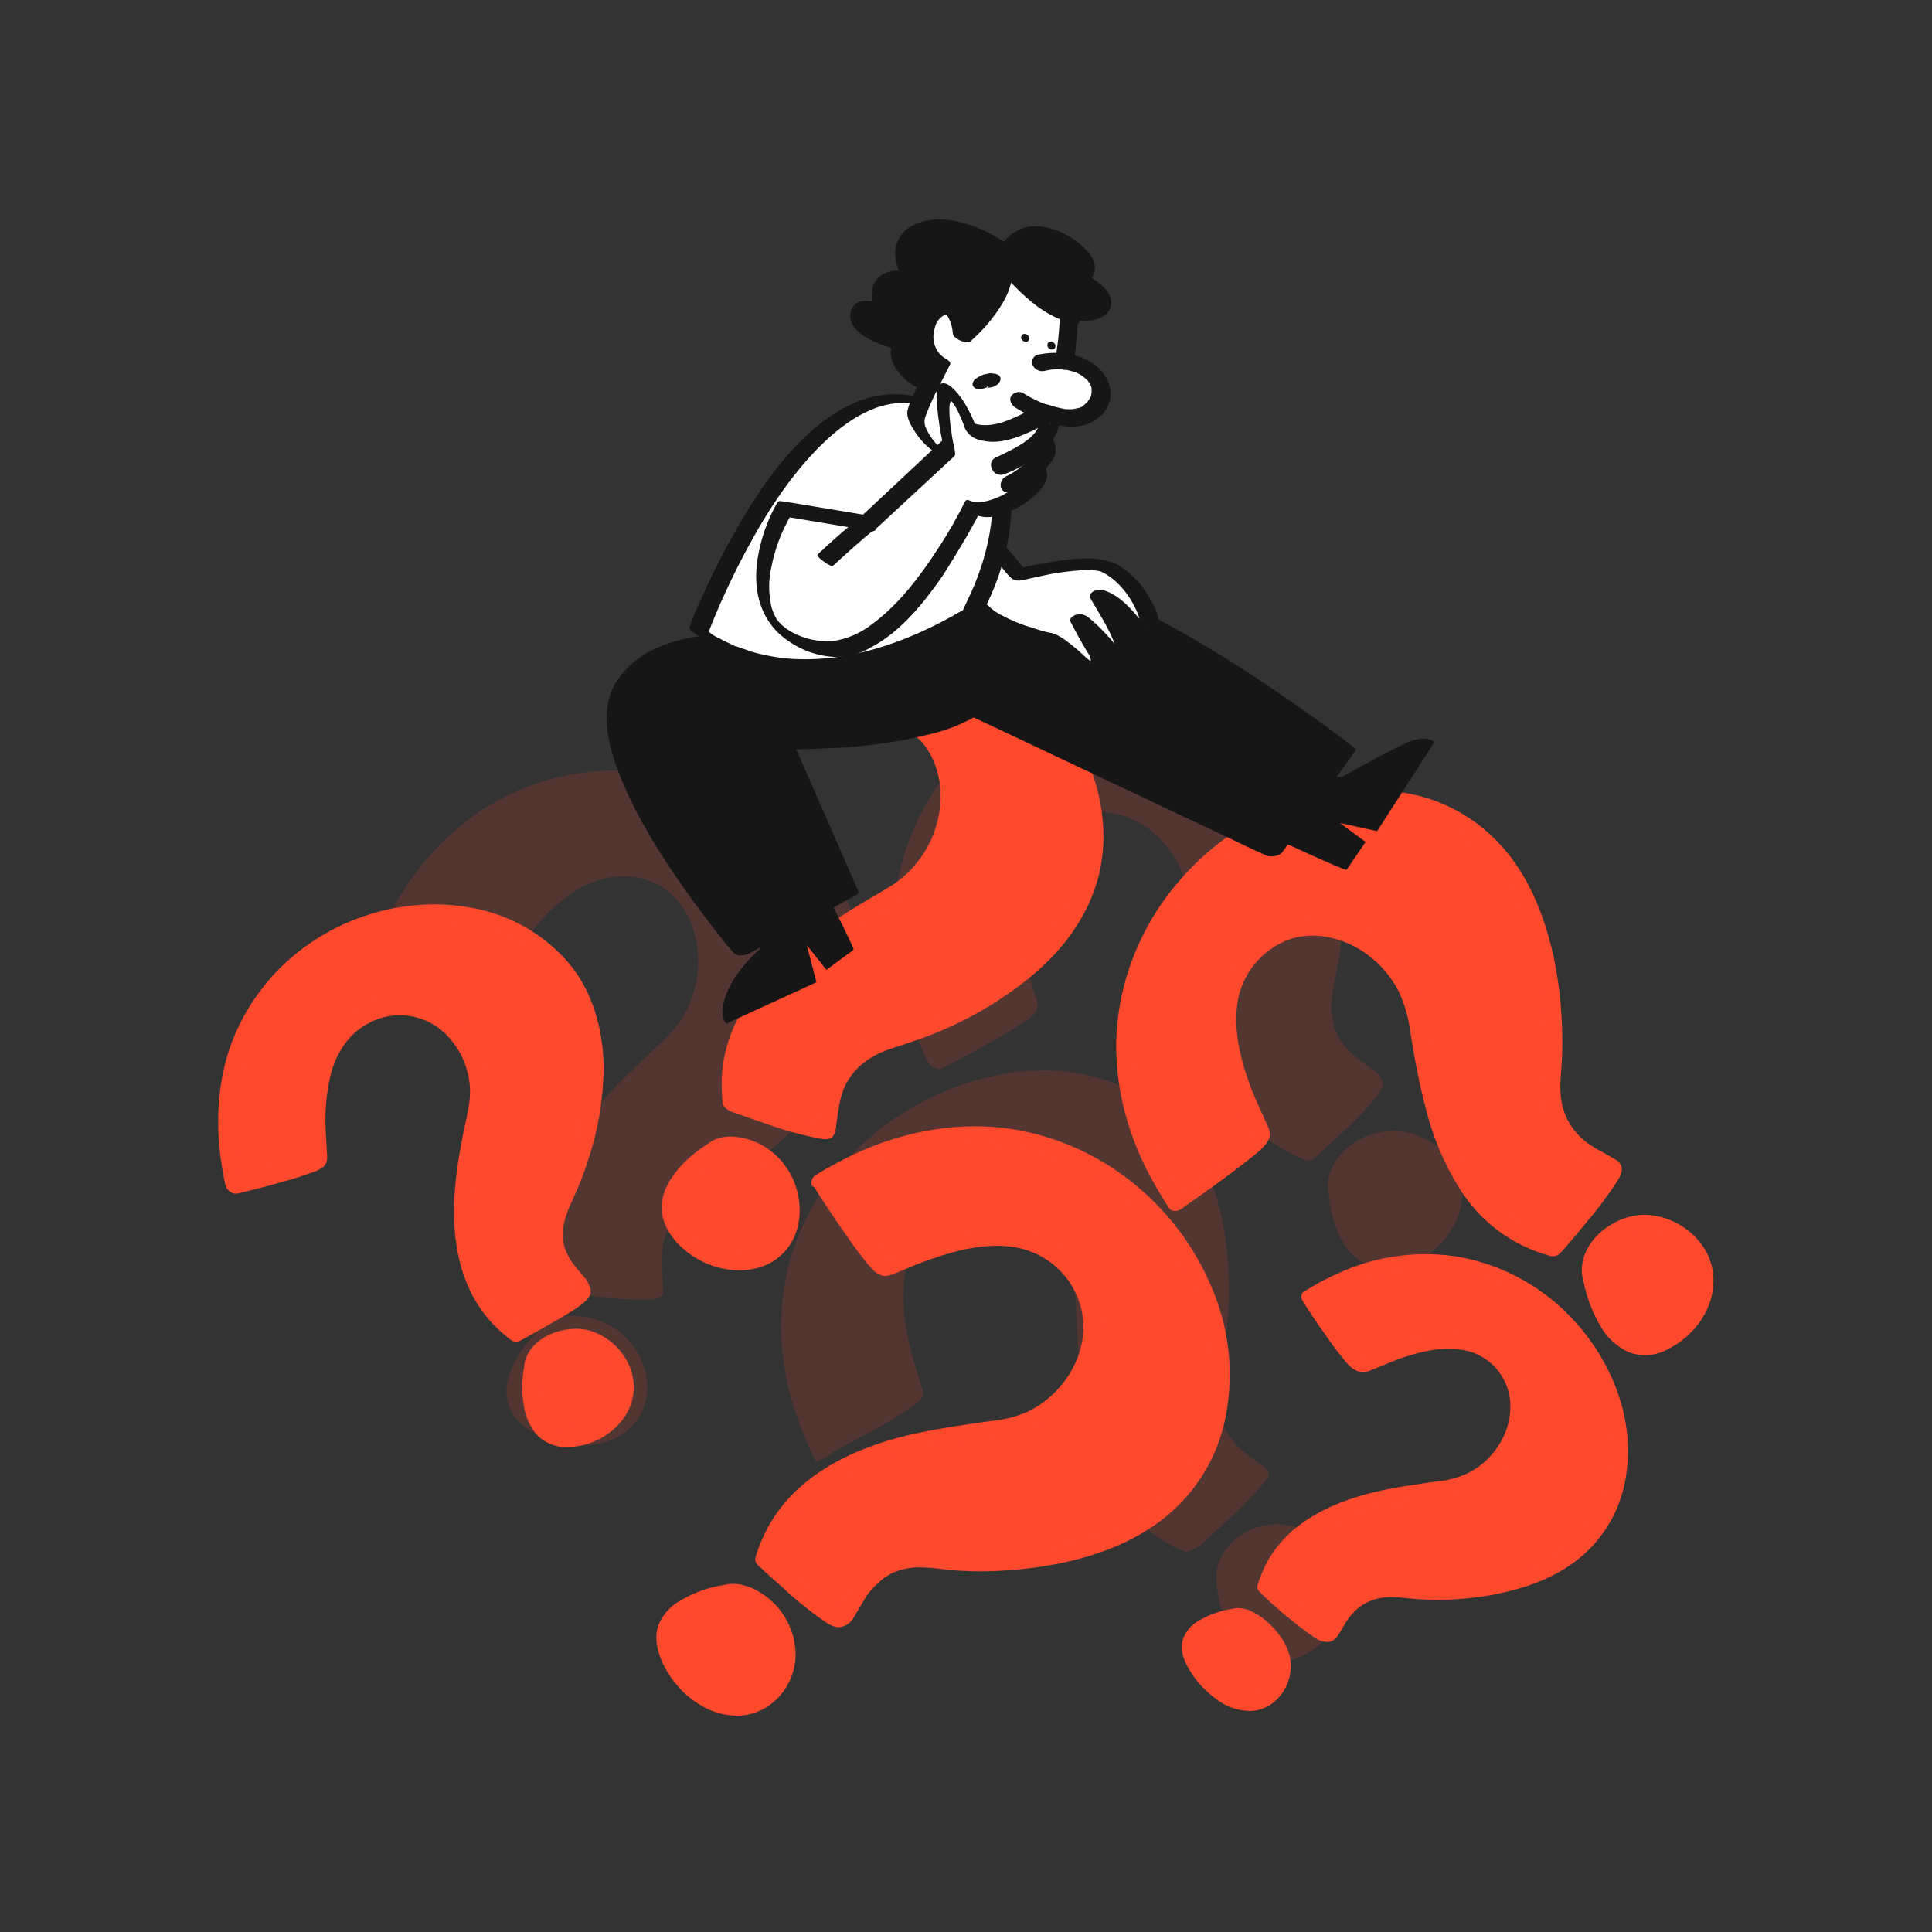 <svg width="1000" height="1000" viewBox="0 0 1000 1000" fill="none" xmlns="http://www.w3.org/2000/svg">
<rect x="0" y="0" width="1000" height="1000" fill="#333333" stroke="none"/>
<g opacity="0.16">
<path d="M426 752.8C426 752.8 472.4 729 473.2 724C474 719 445.4 660 479.4 631C513.4 602 559.4 632.4 561.2 671.8C563 711.2 562.6 777.8 617.2 800.2C617.2 800.2 650.2 770.8 651.6 764.6C653 758.4 617.6 751.6 626.4 712.6C635.2 673.6 640.4 574.8 556.2 557.6C472 540.4 366 634 426 752.8Z" fill="#FE492D"/>
<path d="M427.6 753.4C435.4 749.4 443 745.2 450.8 741C456.6 737.8 462.2 734.6 467.6 731C469.8 729.6 471.8 728.2 473.8 726.8C475.4 725.8 476.6 724.6 477.6 723C478.6 721 477 717.8 476.4 716C474.8 711 473.2 706 472 701C468.4 687 466 672.2 468.6 658C471.2 643.8 480.6 628.2 495.4 623.8C510.6 619.4 527.2 625.6 538.4 635.8C544.4 641.2 549.2 647.8 552.4 655.2C555.4 662.4 557 670 557 677.8C557.6 691.6 558.2 705.6 560 719.4C564 749.6 574.8 780.8 602 797.4C605.6 799.6 609.4 801.4 613.2 803C614.2 803.4 616.4 802.4 617.4 802C619 801.4 620.4 800.6 621.8 799.4C626.2 795.4 630.6 791.4 635 787.2C641.8 781.2 648.2 774.6 654 767.6C655 766.2 657.2 764 656.6 762C656.2 760.4 654 759 652.8 758.2C647.2 754.2 641.6 750.4 637.4 744.8C631.2 736.6 628.8 726 630.6 716C631.6 708.4 633.6 701 634.4 693.4C636.6 675.8 636.6 658 634.2 640.4C631.4 621.4 625.2 602.6 613.4 587.4C600.2 570.2 580.6 559.8 559.6 555.8C538.6 551.8 516.6 554.8 496.4 562C474.8 569.8 455.2 582.4 439.4 599C423.6 615.6 412.6 636 407.4 658.4C401.6 683.8 404.2 710.4 413 734.8C415.6 741.8 418.4 748.8 421.8 755.4C422.6 757 431.6 752.8 431 751.4C418.8 727.2 411.8 700.2 413.8 673C415.6 650.2 423.6 628.2 437 609.6C443.2 601 450.6 593 458.8 586.2C462.8 582.8 467 579.8 471.4 577C475.4 574.4 479.8 572 484 569.8C492.8 565.4 502.2 562.4 512 560.6C522 558.6 532 558.2 542.2 559C563.2 561 584 569.4 598.6 584.8C611.6 598.4 619.4 616.2 623.4 634.6C627 652.2 628 670.2 626.4 688C625.8 695.4 624.8 702.6 623.6 709.8C621.8 719.4 619.8 729 623 738.6C625.6 746.2 630.6 752.6 637 757.4C639.2 759.2 641.8 760.8 644.2 762.6C645.4 763.6 647.4 764.8 647.8 766.4C648.2 768 646.2 770 645.2 771.4C642.6 774.6 639.6 777.8 636.6 780.8C630.4 787 624 793.2 617.4 799C616.2 800.2 615 801.2 613.8 802.4L622.2 799C607 792.8 594.4 781.8 586 767.8C578 754.6 573.6 739.6 571 724.4C568.8 710 567.4 695.4 567 680.8C566.6 673.4 566.6 666.2 564.6 659C562.4 651 558.4 643.8 553 637.4C542.8 625.4 527.4 617.4 511.4 618.2C493.8 619 475.4 629.2 466.2 644.4C451.6 668.4 461 698.2 468.4 722.8C468.8 724 469.2 725.2 469.2 726.4C469.2 726.8 469.4 726.4 469 727C469 727 469.2 726.8 468.8 727.4C468.4 728 468.4 727.8 468 728.2C468.4 728 467.4 728.8 468 728.2L467.4 728.6L466.2 729.6L465 730.4C464.2 730.8 464.6 730.6 463.6 731.4C461.2 733 458.6 734.6 456 736.2C446.8 741.8 436.6 747.2 426.8 752.4L424.8 753.4C424.2 753.8 421.2 755.2 422.2 756.2C423.2 757.2 426.8 753.8 427.6 753.4Z" fill="#FE492D"/>
<path d="M633.4 820.6C633.4 820.6 636 863.6 664 855.8C692 848 704.2 814.4 680.4 798.6C656.6 782.8 630.2 804.4 633.4 820.6Z" fill="#FE492D"/>
<path d="M629.599 818.2C630.799 837 641.6 865.8 665.4 860.2C681 856.6 694.399 843.4 696.599 827.4C698.999 809.4 684.4 793.2 667.4 789.6C657.4 787.6 647.2 790.2 639.4 796.8C633 802.2 628.399 810.6 629.799 819.2C630.399 821.6 632 823.6 634.4 824.6C636.4 825.4 637.6 824.2 637.4 822.2C636.4 816.2 640 810.2 644.2 806.2C649.6 800.8 656.6 797.6 664.2 797.2C668.4 797 672.6 798 676.4 799.6C679.4 801 682.2 803 684.4 805.2C686.2 807 687.6 809.4 688.4 811.8C689.2 814.6 689.6 817.6 689.4 820.6C688.4 834.2 677.4 845.6 665.2 850.2C660 852.2 654 853.2 649.2 850.6C649.8 851 648.6 850.2 648.4 850.2C648.2 850 647.999 850 647.799 849.8C648.599 850.4 647.799 849.8 647.599 849.6L646.4 848.6C647.2 849.6 645.8 848 646.4 848.6L645.799 847.8C645.599 847.6 644.6 846 645.2 847C645 846.6 644.6 846 644.2 845.6C643.6 844.8 643.199 844 642.799 843C640.599 838.6 639.199 833.8 638.599 829C638.399 827.2 637.999 825.6 637.799 823.8C637.799 823.6 637.799 823.2 637.799 823C637.799 822.2 637.799 824 637.799 823.2C637.799 823 637.799 822.8 637.799 822.6C637.599 820.2 636.2 818 634.2 816.8C632.4 816.4 629.599 815.8 629.599 818.2Z" fill="#FE492D"/>
</g>
<g opacity="0.16">
<path d="M199.4 489.8C199.4 489.8 247.8 509.6 252 507C256.2 504.4 282.6 444.2 326.6 451.4C370.6 458.6 377.4 513 348.8 540C320.2 567 269.2 610 287.6 666.2C287.6 666.2 331.4 672 337.2 669.2C343 666.4 325 635 360.4 616.2C395.8 597.4 474.2 537.4 432.4 462C390.6 386.6 250.8 366.8 199.4 489.8Z" fill="#FE492D"/>
<path d="M198.6 491.6C207.2 495.2 216 498.4 224.8 501.8C230.8 504 236.6 506 242.8 507.8C246.4 508.8 251.6 511 255.4 509.8C257.8 509 259.2 505.8 260.4 503.8C263 499.6 265.6 495.4 268.4 491.4C276 480.4 284.6 470 295.8 462.4C307.8 454.2 322.4 450.8 336.4 456C339.2 457 341.8 458.4 344.2 460.2C346.8 462.2 349.2 464.4 351.4 467C355.4 472 358.4 478 359.8 484.4C363.2 498.4 361 513 354 525.4C350.2 531.6 345.4 537.2 340 541.8C334.4 547 328.6 552.4 323.2 557.8C298.6 582.2 275 613.6 279.8 650.4C280.4 655.2 281.6 660 283 664.6C283.8 666.8 287 668.4 289.2 668.8C295.4 669.6 301.6 670.4 307.6 671C316.8 672.2 326 672.8 335.2 672.6C337.4 672.6 341 672.6 342.4 670.6C343.6 668.8 343.2 666 343 664C342.4 656 341.6 648.2 344.2 640.4C346 635.2 348.8 630.6 352.8 627C357.4 623 362.4 619.6 367.6 617C375.4 612.6 383 607.6 390 602.2C407.6 589 423.8 573 435.2 553.8C447.4 533.2 452.2 509 446 485.6C440.2 465.2 428.4 446.8 412.2 433C397.6 420.4 380.6 411.2 362.4 405.4C343.6 399.6 324 397.6 304.4 399.6C284.4 401.8 265.4 408.8 248.6 419.8C229.6 432.8 214.2 450 203.4 470.2C200.2 475.8 197.6 481.6 195 487.6C193.8 490.4 203 494.4 204.2 491.6C213.4 470 226.4 449.8 244.2 434.4C259.2 421.4 277 412.2 296.2 407.6C314.2 403.4 332.8 403.2 350.8 406.8C355 407.6 359.2 408.8 363.4 410C367.4 411.2 371.4 412.6 375.2 414.4C383 417.8 390.4 421.8 397.2 426.8C412 437.4 424 451.6 431.6 468C441.8 489.8 442.2 515 432.6 537.2C423.8 557.6 408.8 574.8 392 589C384.6 595.2 377 601 368.8 606.2C360.4 611.6 350.8 615.4 343.8 622.6C337 629.6 333.2 639 333 648.8C333 652.4 333.2 656 333.6 659.6C334 661.8 334 663.8 333.6 666C333.4 666.6 333.2 666.6 332.8 666.6L331.2 666.8H330.8H329.4C325.2 666.8 321 666.8 316.8 666.4C308 665.8 299.6 664.8 291 663.8L286.2 663.2L292.4 667.4C286.6 649.4 287.6 630 295 612.6C302 596.2 313 582 325.2 569.2C331 563.2 337 557.2 343.2 551.6C348.6 546.6 354.4 541.6 359 535.8C367.8 524.2 371.8 509.8 370.6 495.4C369.4 480.8 362 467.6 350.4 458.8C337.4 449.2 319.6 445 304 449.6C278.8 456.8 263.8 480.4 250.4 501C249.8 502.2 249 503.2 248.2 504.2C248.6 503.6 248 504.4 247.8 504.4C249 504.6 248.2 504.2 248 504.2C247.4 504 248.8 504.8 248.4 504.2C248.4 504.2 246.8 504.2 247.8 504.2C248.8 504.2 247.4 504.2 247.2 504.2L245.8 504C245.2 504 244.8 503.8 244.2 503.6C245.4 503.8 243.4 503.4 243 503.4C240.2 502.6 237.2 501.6 234.4 500.8C231.2 499.8 228 498.6 224.8 497.4C223.2 496.8 221.8 496.4 220.2 495.8L218 495L216.6 494.4C216.4 494.4 215 493.8 216 494.2C211.4 492.4 206.8 490.6 202.2 488.8L200 488C198.8 487.6 195.4 486.2 194.6 488C193.8 489.8 197.4 491.2 198.6 491.6Z" fill="#FE492D"/>
<path d="M282.799 691.6C282.799 691.6 251.799 721.4 275.999 737.6C300.199 753.8 333.599 741.2 330.199 712.8C326.799 684.4 292.999 678.6 282.799 691.6Z" fill="#FE492D"/>
<path d="M279.2 688.2C272 695 265.6 704 263 713.8C261 720.8 262.4 728.2 267 734C272.8 741 282 745.4 291 747.4C305.8 750.6 324.4 746.2 331.8 731.6C339.4 716.6 332.6 697.8 319.4 688.4C308.2 680.4 288.4 677 278.6 689C276 692.2 284.4 697.6 287.2 694.2C290.2 691 294.2 689.2 298.6 689C301.2 688.8 303.6 689 306.2 689.4C308.6 690 310.8 690.8 312.8 691.8C315 693 317 694.6 318.8 696.4C320.8 698.6 322.6 701.4 323.6 704.2C326.2 710.6 326.6 717.6 324.4 724.2C320 736.4 306.4 742.2 294.2 741C287.4 740.4 281 737.8 275.8 733.4C272 729.8 270.8 724.6 272 719C273.6 713 276.4 707.2 280.4 702.4C281.8 700.4 283.4 698.6 285.2 696.6L285.6 696.2L286.2 695.6L286.8 695C290 691.4 282 685.4 279.2 688.2Z" fill="#FE492D"/>
</g>
<g opacity="0.16">
<path d="M485 549.2C485 549.2 531.4 525.4 532.2 520.4C533 515.4 504.4 456.4 538.4 427.4C572.4 398.4 618.4 428.8 620.2 468.2C622 507.6 621.6 574.2 676.2 596.6C676.2 596.6 709 567.2 710.6 561C712.2 554.8 676.6 548 685.4 509C694.2 470 699.4 371.2 615.2 354.2C531 337.2 425 430.2 485 549.2Z" fill="#FE492D"/>
<path d="M488 552.8C495.8 548.8 503.4 544.6 511 540.4C516.4 537.4 522 534.2 527.2 530.8C530.2 528.8 535 526.4 536.6 522.8C537.8 520 536.2 516.4 535.4 513.8C533.8 508.6 532.2 503.6 530.8 498.2C527.2 484.4 525 469.6 527.8 455.4C530.8 439.6 542.2 426.8 557.4 422C572.2 417.4 587.4 422.2 598.4 432.2C604 437.4 608.6 443.8 611.6 450.8C614.2 457.6 615.6 465 615.6 472.4C616.2 486.6 616.8 501 618.8 515C623 545.8 635 577.6 663 594.2C666.8 596.4 670.8 598.4 674.8 600.2C676.6 601 678.8 600.8 680.4 599.4C684.8 595.4 689.4 591.2 693.6 587.2C700.4 581.2 706.8 574.6 712.6 567.4C714.2 565.2 716.2 562.6 715.6 559.8C714.6 557.2 712.8 555 710.6 553.6C708.2 551.8 705.8 550.2 703.4 548.4C702.8 547.8 702 547.4 701.4 546.8L700.6 546L700 545.6C700.4 546 699.2 545 700 545.6C698.6 544.2 697.2 542.8 696 541.4C693.4 538.2 691.6 534.8 690.4 531C689 525.8 688.8 520.2 689.6 515C690.6 507.4 692.6 499.8 693.6 492.2C695.8 474.4 695.8 456.4 693.2 438.6C690.4 419.2 683.8 400 671.8 384C658.2 366 638.2 354.8 616.2 350.2C595 346 573.2 347.8 553 355C531.8 362.4 512.8 375 497.6 391.2C481.8 408.2 470.8 429 465.6 451.6C459.8 477.4 462.8 504.4 471.6 529.2C474.2 536.4 477.2 543.4 480.6 550.2C482.8 554.8 492.2 553.4 489.4 547.8C477.4 523.8 470.6 497.2 472.8 470.4C474.6 448 482.8 426.8 496 408.6C508.8 391.4 525.4 377.6 544.6 368.2C562.8 359.2 583 355 603.2 356.4C613.6 357.2 624 359.6 633.6 363.8C642.4 367.6 650.6 373 657.4 379.8C670.4 393 678 410 681.8 428.2C685.4 445.6 686.4 463.2 684.8 480.8C684.2 488 683.2 495.4 682 502.6C680.2 512.6 678.2 522.2 681.4 532C684.2 540.4 689.4 547.6 696.4 553C698.8 555 701.4 556.6 703.8 558.4C704.8 559 705.6 559.8 706.6 560.4C707.2 560.8 705.6 559.6 706.4 560.2C706.6 560.4 706.8 560.4 706.8 560.6C707.2 561.4 706.2 559.4 706.8 560.6C706.8 560.6 706.4 559.6 706.6 559.8C706.8 560 706.6 560.4 706.6 559.6C706.6 559.4 706.6 558.8 706.6 559.6C706.6 558.4 706.6 559 706.4 559.8C706.4 560 705.8 560.8 706.2 560.2C706.6 559.6 706 560.4 706 560.6C705.6 561.2 705 562 704.4 562.6C701.8 565.8 698.8 569 695.8 572C689.6 578.2 683.2 584.4 676.6 590.2L673 593.4L678.6 592.6C664.2 586.6 652 576 644.2 562.6C636.4 549.4 632.2 534.6 629.8 519.6C627.8 505.6 626.4 491.4 626.2 477C625.8 469.4 625.8 461.8 623.4 454.4C620.8 446.4 616.8 438.8 611.2 432.4C600.4 419.6 584 411.2 567.2 411.4C549.4 412 533.2 421.8 524.6 437.2C510.8 461.8 520.4 491.2 527.6 516.2C527.8 516.8 528 517.6 528.2 518.2C528.4 518.8 528.2 520 528.4 518.6C528.4 519.4 528.6 517.8 528.6 518C528.2 518.8 529.2 517.4 528.8 517.8C528.4 518.2 527.8 518.8 527.2 519.4L526.6 519.8C527.4 519.2 527 519.6 526.8 519.6L525.6 520.6C524.6 521.4 523.6 522 522.4 522.8C519.8 524.4 517.2 526 514.6 527.6C504.8 533.4 494.8 538.8 484.8 544L482.8 545C481.2 546.2 480.6 548.4 481.8 550C482 550.2 482.2 550.4 482.4 550.6C483 553.2 485.8 553.8 488 552.8Z" fill="#FE492D"/>
<path d="M692.4 617C692.4 617 694.8 660 722.8 652.2C750.8 644.4 763 610.8 739.2 595C715.4 579.2 689.2 600.8 692.4 617Z" fill="#FE492D"/>
<path d="M687.6 616.2C688 624 689.8 631.6 693 638.8C695.4 644.6 699.2 649.6 704.4 653C710.6 656.8 718 657.8 724.8 655.8C740.8 651.8 754.4 638.4 756.6 621.8C759 603.6 743.8 588.6 726.6 585.8C716.2 584.2 705.4 587.2 697.4 594.2C690.6 600 686 608.2 687.6 617.4C688.4 622.2 698 622.4 697 616.6C696 610.8 699.8 605 703.8 601.2C709 596.2 715.8 593.4 723 593.4C730.4 593.6 737.4 597 742.2 602.8C745.8 607.4 747.6 613.2 747 619.2C746 632.2 735.4 643.4 723.4 647.6C722 648 720 648.6 719.2 648.8C718.6 649 717.8 649 717.2 649C716.8 649 714.8 649 715.6 649C715 649 714.2 649 713.6 648.8L712.8 648.6C712 648.4 714 649 712.6 648.6L711 648C710.8 648 710 647.6 711 648C710.6 647.8 710.2 647.6 710 647.4C709.8 647.2 709 646.8 708.6 646.6C708.4 646.4 708 646.2 707.8 646C707.6 645.8 707 645.2 706.6 645C706.2 644.8 706.2 644.6 706 644.2C705.4 643.6 706.2 644.4 705.8 644C705 643 704.4 642.2 703.8 641.2C703.6 640.8 703.2 640.2 703 639.8C702.8 639.4 702 638 702.4 638.6C700.2 634 698.8 629 698 624C698 623.6 697.8 622.2 697.8 623.2C697.8 622.8 697.6 622.2 697.6 621.8C697.6 621.4 697.4 620.4 697.4 619.6C697.4 618.8 697.2 618.2 697.2 617.6C697 612.8 687.2 611 687.6 616.2Z" fill="#FE492D"/>
</g>
<path d="M329 381.8C329 381.8 372.2 411.2 376.8 409.6C381.4 408 420 354.8 461.4 370.8C502.8 386.8 498.2 441.8 464.6 462.2C431 482.6 372 514 378.4 572.8C378.4 572.8 420 587.8 426.2 586.2C432.4 584.6 421.4 550.2 460 539.2C498.6 528.2 587.8 485.8 562.6 403.6C537.4 321.4 405 272.4 329 381.8Z" fill="#FE492D"/>
<path d="M327.6 383.8C335.4 389 343.2 394.2 351 399.2C356.2 402.6 361.6 405.8 367 408.8C370.4 410.6 375.2 413.8 379.2 413.4C382 413 384.4 409.6 386.2 407.8C390.2 403.8 394.2 399.8 398.2 395.8C409.2 385.8 422 376.4 436.6 372.8C444 370.8 451.8 371 459 373C466 375 472.2 378.8 477.2 384.2C485.8 394 488.4 408.6 486 421.6C483.4 436 475.2 448.8 463.2 457.2C457.6 461 451.4 464.2 445.6 467.8C439 471.8 432.6 476 426.4 480.2C400.2 498.6 375.4 523.6 373.6 557.4C373.4 561.8 373.6 566.4 374 570.8C374.2 573 377.2 575 379 575.6C384.8 577.6 390.6 579.6 396.4 581.6C405.2 584.8 414.4 587.4 423.6 589.2C425.8 589.6 429.2 590.2 431 588.4C432.2 586.6 432.8 584.6 432.8 582.6C433.8 575.6 434.4 568.6 437.4 562C442.2 552 451.4 545.8 461.8 542.6C469.2 540.2 476.6 537.8 484 534.8C502.2 527.4 519.2 517.4 534.4 504.8C550.4 491.4 563.4 474 568.6 453.6C574.2 431.8 570.2 408 560.2 388C550.8 369.6 537.2 353.8 520.6 341.6C503.4 329 483.6 320.4 462.6 316.6C441.2 312.6 419.2 314 398.6 320.8C375 328.6 354.4 343.4 338.2 362C333.6 367.2 329.4 372.8 325.4 378.4C323.4 381.4 331.4 387.2 333.4 384.4C348 363.6 366.6 345.6 389.4 334.2C408.4 324.8 429.6 320.4 450.8 321.8C470.6 323 489.8 329 507 338.8C511.2 341.2 515 343.8 518.8 346.6C520.8 348 522.6 349.6 524.6 351.2L525.8 352.2C526.6 352.8 526.2 352.4 526 352.4L526.6 353C527.6 353.8 528.6 354.8 529.4 355.6C536.2 362 542.2 369.2 547.2 377C558.4 394.2 564.6 416 562.6 437C560.6 458 550 476 535.6 490.6C522 504.6 505.2 515.2 487.6 523.6C480.2 527.2 472.6 530.2 465 532.8C455.6 536 446.2 538.2 438.4 545C432 550.8 427.8 558.6 426.2 567C425.6 570.2 425.2 573.4 424.8 576.6C424.6 577.8 424.4 579 424.2 580.2C424.2 580.6 424 581 423.8 581.4C424 581.2 423.6 582 423.8 581.4C423.6 581.6 423.6 581.8 423.6 582C423.2 582.6 423.6 582.2 423.4 582.2C423.2 582.2 423.2 582.2 423.6 582.2C423.4 582.2 423.2 582.2 422.8 582.2H422C422 582.2 422.6 582.2 421.8 582.2C421 582.2 420.4 582 419.6 581.8C415.8 581 412 580.2 408.2 579C399.6 576.6 391 573.6 382.4 570.8C380.8 570.2 379.2 569.8 377.8 569.2L382.8 574C381.2 557.2 385 540.4 394 526C402.6 512.2 414.8 501 427.8 491.2C439.8 482.4 452.6 474.8 465.4 467C471.8 463.4 477.6 458.6 482.4 452.8C487 447 490.6 440.6 492.8 433.6C497.4 419.8 496.2 404.8 489.6 391.8C481.2 376.8 466.4 366.8 449.4 364.2C419.6 360.4 396 383.4 376.8 402.8C376.2 403.4 375.6 404 375 404.6L374.4 405.2C373.8 405.6 374.2 405.4 374.2 405.4C373.6 406 373.2 405.6 374 405.6C373.6 405.6 375.2 405.6 374.2 405.6C373.2 405.6 375 406 374 405.6C373 405.2 372.4 405 371.6 404.6C372.6 405 371.4 404.6 371 404.4L369.2 403.4C366.6 402 364 400.6 361.6 399C351 392.8 342.6 387.2 332.8 380.6L330.8 379.2C329.6 378.4 326.6 376.6 325.2 378.2C323.8 379.8 326.4 383.2 327.6 383.8Z" fill="#FE492D"/>
<path d="M368.4 596.6C368.4 596.6 331.8 619.2 352 640.2C372.2 661.2 407.6 655.8 410.2 627.4C412.8 599 381.2 586 368.4 596.6Z" fill="#FE492D"/>
<path d="M366.2 592.2C357.8 597.4 349.8 604.8 345.2 613.8C341.8 620.6 341.6 628.6 345 635.4C348.8 643.2 356.2 649.4 364 653.2C377.4 659.6 395 659.6 405.8 648.2C417.4 636 415.8 615.2 405.8 602.6C400.8 596 393.6 591.2 385.4 589.2C379 587.6 371.4 587.8 366.2 592.2C364.6 593.8 364.4 596.2 365.8 598C366.4 599.2 369 602.6 370.8 601.2C379 594.6 391.8 598.2 399 604.4C403.4 608 406.2 613.2 406.8 619C407.8 625.6 406.2 632.2 402.4 637.8C394.8 648.2 380.6 650.2 369 646.6C362.4 644.6 356.6 640.8 352.2 635.4C351.4 634.4 350.8 633.4 350.4 632.2C350.8 633.2 350 630.4 350.2 631.2C350 630.4 350 629.6 350 628.8C350 626.4 350.6 623.8 351.8 621.6C355.6 613.2 363.6 606 371.2 601.2C374.2 598.8 369.6 590 366.2 592.2Z" fill="#FE492D"/>
<path d="M609.4 622.6C609.4 622.6 652.4 593.2 652.8 588.2C653.2 583.2 617.4 528 647.4 495.2C677.4 462.4 727 486.8 733.6 525.6C740.2 564.4 748 630.6 805.2 646.2C805.2 646.2 834.2 613 835 606.6C835.8 600.2 799.8 597.8 803.4 558C807 518.2 800.4 419.6 714.6 413C628.8 406.4 535.2 512 609.4 622.6Z" fill="#FE492D"/>
<path d="M611.2 625.8C618.6 620.8 625.8 615.6 633 610.4C638.2 606.4 643.4 602.6 648.6 598.4C651.6 596 655.6 592.8 657 589C658.2 585.8 655.8 582.2 654.6 579.4C652.4 574.4 650 569.4 648 564.4C642.6 550.4 638.4 534.8 640.4 519.8C642.4 504.2 653.2 491.2 668 486C681.6 481.6 697.2 486 708.4 494.6C714.6 499.2 719.6 505.2 723.4 512C726.6 518.6 728.8 525.6 729.8 533C732 546.8 734.4 560.4 738 573.8C741.6 588.6 747.6 602.6 755.6 615.4C766.2 632.4 782.8 644.8 802.2 650C804.2 650.6 806.4 650 807.8 648.4C811.8 644 815.6 639.4 819.4 634.8C825.4 627.8 831 620.6 836 613C837.6 610.6 839.8 607.4 839.4 604.4C839 602.4 837.6 600.8 835.8 600C830.8 596.8 825.4 594.6 820.6 590.8C814 585.6 809.6 578.2 808.2 570C806.8 561.8 808.4 553.4 808.6 545C809 528.4 807.6 511.6 804.2 495.4C800.2 477.2 793.6 459.2 782.4 444.2C770.4 428.2 753.4 416.6 734 411.8C711.4 406.4 687.6 408 666 416.6C643.8 425.2 624 439.4 608.8 457.8C593 476.6 582.6 499.6 579 524C575 551.8 580.8 579.8 593.2 604.8C596.8 611.8 600.8 618.8 605.2 625.4C608 629.4 616.4 624.2 613.6 620C598 596.6 587.2 569.2 587.2 540.6C587 516.8 593.8 493.6 606.8 473.8C619 455 635.8 439.8 655.6 429.4C674.4 419.4 695.8 415.2 717 417.4C736.4 419.4 754.6 428.2 768.2 442.4C780.4 455.2 788 472 792.8 488.8C798.8 511.2 801 534.4 799 557.4C798.2 567.6 798.8 578 804.4 587.2C808.4 593.6 814 598.8 820.8 602.2C823.2 603.6 825.6 604.8 827.8 606C828.6 606.4 829.4 607 830.2 607.6C830.8 608.2 830.6 608.4 830.4 607.8C831 608.8 830.4 607.6 830.6 607.8C830.8 608.6 830.6 606.6 830.6 607.8C830.6 607.2 831 607 830.6 607.6C830.4 607.8 830.4 608 830.2 608.4C830 608.8 829.6 609.4 830 608.8L829.8 609.2C829.4 610 829 610.6 828.4 611.2C826.2 614.8 823.6 618 821 621.4C815.8 628.2 810.2 634.8 804.8 641.4C804.4 641.8 803.2 643.4 804.2 642.2L803.2 643.2L802 644L807.6 642.4C792.2 638.2 778.8 629.4 768.8 616.8C759.4 605 753.2 591 749 576.6C745 562.6 742 548.4 740 534.2C739.2 527.2 737.6 520.4 735.4 513.8C732.4 506 727.8 499 722 493C710.8 481.4 695.2 475.2 679.2 476C661.6 477.4 645.8 487.4 637.2 502.8C622.4 529.8 635.4 560.6 646.8 586.2L647.4 587.4C647.6 587.6 648 589 647.6 587.8C647.8 588.2 647.8 588.8 648.2 589.4C648.6 590 648 590.6 648.2 589C648.2 589.4 648.6 587.8 648.2 588.6C648.4 588.2 648.6 587.6 648.2 588.4C648.2 588.6 648 588.8 647.8 588.8C647.4 589.4 648.6 588 648 588.6C644.2 592 640.6 595.4 636.6 598.6C636.4 598.8 636.2 598.8 636.2 599L635.4 599.6L633.4 601.2L629.4 604C626.8 606 624 608 621.4 609.8C617.4 612.6 613.6 615.4 609.6 618.2C609 618.6 608.4 619 607.8 619.4C606 620.6 604.2 623 605.6 625.2C607 627.4 609.6 627 611.2 625.8Z" fill="#FE492D"/>
<path d="M823.6 664.4C823.6 664.4 831.4 706.6 858.2 695.4C885 684.2 893 649.4 867.4 636.6C841.8 623.8 818.4 648.6 823.6 664.4Z" fill="#FE492D"/>
<path d="M819.6 663.2C821.2 671.4 824.2 679.2 828.4 686.4C831.6 692.2 836.6 696.8 842.4 699.6C849 702.4 856.4 702 862.8 698.6C877.2 691.6 888 676.8 886.8 660.4C885.6 642.4 868 628.4 850.2 628.8C833 629.4 814 645.8 819.8 664.2C820.6 666.6 822.6 668.2 825.2 668.6C827.6 668.6 827.8 666.2 827.2 664.4C827.2 664.8 827 663.4 827 663C827 662.4 826.8 662 827 661.4C827 660 827.2 658.8 827.6 657.4C828.4 654.4 829.8 651.6 831.8 649C836.2 643.4 842.4 639.4 849.2 637.8C856.8 636.2 864.6 638 870.8 642.4C875.4 645.6 878.4 650.6 878.8 656.2C880.4 669.4 871.6 682.2 860.6 688.8C855.6 691.8 849.4 694 844.2 692.6C843.4 692.4 842.4 692 841.6 691.6L840.8 691.2C840.2 690.8 841.8 691.8 840.6 691.2C840 690.8 839.6 690.4 839 690L838.4 689.4C839.2 690.2 838.6 689.6 838.4 689.4C838 689 837.6 688.6 837.2 688.2C836.8 687.8 836.4 687.2 836 686.8C835.6 686.4 836.8 687.8 836 686.6L835.4 685.8C834.6 684.6 833.8 683.4 833.2 682.2C833 682 832.8 681.6 832.8 681.2C833.2 681.8 832.8 681.4 832.8 681C832.8 680.6 832.2 679.8 832 679.2C831 677 830.2 674.6 829.4 672.2L829 670.6C829 670.4 828.8 670.2 828.8 669.8C829 670.2 829 670.6 828.8 670C828.6 669.4 828.4 668.4 828.2 667.8C828 667.2 827.8 666.4 827.8 665.8C827.2 663.4 825.4 661.4 823 660.6C821.8 660.2 820.4 660.8 819.8 662C819.6 662 819.6 662.6 819.6 663.2Z" fill="#FE492D"/>
<path d="M425.4 611.6C425.4 611.6 453.6 655.6 458.4 656C463.2 656.4 519.6 622.4 551.6 653.4C583.6 684.4 557.6 733.2 518.6 738.6C479.6 744 413.2 750 396 806.4C396 806.4 428.4 836.4 434.8 837.4C441.2 838.4 444.6 802.4 484.2 807.4C523.8 812.4 622.6 808.4 631.8 723C641 637.6 538.2 540.8 425.4 611.6Z" fill="#FE492D"/>
<path d="M421.2 614.2C426 621.6 430.8 629 435.8 636.2C439.4 641.4 443 646.6 447 651.6C449.4 654.6 452.2 658.6 455.8 660C459.4 661.4 463.2 659 466.4 657.8C471.6 655.6 477 653.4 482.2 651.6C496 646.8 510.8 643.2 525.6 645.6C541.6 648.4 554.6 660 559.2 675.6C563.4 689.6 559 705.2 549.8 716.4C545 722.4 539 727.2 532.2 730.6C525.8 733.4 519 735 512.2 735.6C498 737.6 484 739.6 470.2 742.8C440 750 409.6 764.8 395.6 794.2C393.8 798 392.2 802 391 806.2C390.6 807.6 391.2 809.2 392.4 810.2C396.6 814.2 401 818 405.2 821.8C411.8 828 419 833.8 426.4 839C428.8 840.6 431.8 842.6 435 842.2C438 841.6 440.6 839.8 442 837C443.4 834.8 444.6 832.6 446 830.2C446.8 828.8 447.8 827.4 448.6 826C449 825.4 449.6 824.6 450 824C450.4 823.4 449.6 824.4 450.4 823.6L451.4 822.4C452.8 821 454.2 819.6 455.6 818.4L456 818L457.2 817C458 816.4 459 815.8 460 815.2L461.4 814.4C460.6 814.8 462 814.2 462.2 814C463.2 813.6 464.4 813.2 465.6 812.8C466.6 812.4 467.6 812.2 468.6 812C470 811.8 471.2 811.6 472.6 811.4C480.6 810.8 488.6 812.6 496.6 813C513.6 814 530.8 812.6 547.6 809.4C566.4 805.6 585 799 600.4 787.4C617 775 628.8 757.2 633.6 737C638.8 714.8 637 691.6 628.8 670.4C620.4 648.6 606.8 629.4 589 614.4C570.4 598.6 547.8 588.2 523.8 584.4C496.4 580.2 468.4 585.4 443.4 596.8C436.2 600.2 429 604 422.2 608.2C420.2 609.4 419.4 612 420.4 614C421 614.2 421 614.2 421.2 614.2C422.8 616.2 425.8 616.4 427.8 615C451 600.6 477.8 590.8 505.6 591.4C529 591.8 551.6 599 571 612C589.4 624.4 604.4 641.2 614.4 660.8C624.4 679.6 628.6 701 627 722.2C626 732.6 623.4 742.6 619 752C615 760.4 609.6 768 602.8 774.2C596.4 780.2 589 785.4 581.2 789.2L579.6 790L579 790.4L575.6 792C573.6 793 571.4 793.8 569.4 794.6C565.2 796.2 561 797.6 556.6 798.6C552 799.8 549 800.4 544.2 801.4C540 802.2 535.6 802.8 531.4 803.2C527.2 803.6 523 804 518.8 804.2C516.8 804.2 514.8 804.4 512.8 804.4H510H507.8C508.6 804.4 507 804.4 507.8 804.4C501 804.4 494.2 804 487.6 803.2C476.8 802 466.2 802.2 456.2 807.4C449.2 811.4 443.2 817.2 439 824.2C437.4 826.6 436.2 829 434.8 831.4C434.6 832 434.2 832.4 434 832.8L433.6 833.4C433.2 834.2 434 833 433.8 833.2C433.6 833.4 433.2 833.6 433 834C433 834.2 434 833.2 433.6 833.6C433.2 834 435 833 434.2 833.2C435 833 436.2 832.6 436.8 833.2C436.4 833 435.8 832.8 435.4 832.6C436.2 833.2 434.8 832.4 435.4 832.6C435.2 832.4 434.8 832.2 434.6 832.2C433.8 831.8 433.2 831.2 432.6 830.8C429 828.4 425.8 825.8 422.4 823C415.8 817.6 409.4 811.8 403 806L399.6 803L401 807C405.6 792.2 414.8 779.2 427.2 770C439.4 761 453.2 755.6 468 751.8C481.8 748.4 495.6 745.8 509.6 744.2C516.8 743.6 524 742.2 531 740C539 737 546.2 732.6 552.4 726.8C564 716 571.6 700.2 571 684.2C570.2 667 560.4 651.4 545.4 643C518.4 628.2 487.6 640.4 461.6 651C461 651.2 460.2 651.6 459.6 651.8C459.4 651.8 459 652 458.8 652C457.6 652.4 460 651.8 459.2 652C459.6 652 461.2 652.2 461.4 652.4C461.2 652.2 459.4 650.6 460.4 651.6C456.8 647.8 453.4 643.6 450.4 639.2C443.6 630 437.4 620.6 431.2 611L430 609.2C426.8 604.4 418.2 609.2 421.2 614.2Z" fill="#FE492D"/>
<path d="M377.2 824.6C377.2 824.6 334.8 831 345 858.2C355.2 885.4 390 894.4 403.6 869.2C417.2 844 393.2 819.8 377.2 824.6Z" fill="#FE492D"/>
<path d="M374.6 820.4C366.8 821.6 359.4 824.2 352.6 828.2C347.6 830.8 343.6 835 341.2 840.2C338.4 846.8 340 854 342.8 860.4C349.6 875.4 365 888.4 382.2 888C399.4 887.6 412.4 872 411.8 855C411.2 844.4 406.4 834.6 398.4 827.8C392 822.4 383.2 818.2 374.6 820.4C370.6 821.6 376.4 829.6 380.2 828.6C385.8 827 391.4 829.6 395.4 833C397.6 834.8 399.2 837 400.6 839.6C402.4 842.8 403.4 846.2 403.6 849.8C404.6 863.8 394.4 878.8 379.6 879.6C373.4 880 367.4 878.2 362 875C356.6 871.6 352.2 866.6 349.6 860.6C347.4 855.8 346.6 850.8 348.8 845.8C351 841.6 354.6 838 358.8 835.8C365.2 832 372.4 829.6 379.8 828.4C382.2 828 380.8 824.4 380 823.4C379.2 821.6 377 820.4 374.6 820.4Z" fill="#FE492D"/>
<path d="M120.8 613.2C120.8 613.2 163.2 603.2 164.8 599.4C166.4 595.6 155.2 542 188.4 525.4C221.6 508.8 252.8 542.6 246.6 574.8C240.4 607 226.6 661 266.2 690.2C266.2 690.2 298.8 673 301.4 668.2C304 663.4 276.6 650.8 291.4 621C306.2 591.2 330.4 512.2 265.6 481.4C200.8 450.6 96 504.8 120.8 613.2Z" fill="#FE492D"/>
<path d="M122.8 617.8C129.8 616.2 136.8 614.4 143.8 612.4C148.8 611 154 609.6 158.8 607.8C161.8 606.8 166.2 605.6 168.2 603C169.6 601.2 169.4 598.6 169.2 596.4C169 592.8 168.8 589.2 168.6 585.4C168 575 169 564.6 171.6 554.6C174.8 543.8 181.2 534.2 191.6 529.2C204 522.8 219.2 524.8 229.6 534.2C239.6 543.4 244.6 556.8 243 570.2C242.2 576 240.8 581.6 239.6 587.4C238.4 593.8 237.2 600.2 236.4 606.8C232.8 634.6 235.2 664.6 255.6 685.8C258.2 688.4 261 691 264 693.2C265.4 694.6 267.4 694.8 269.2 694C274 691.4 278.6 688.8 283.2 686.2C289.6 682.4 296.8 678.8 302.4 674C304.6 672.2 306.2 670 305.6 667C304.8 664.4 303.6 662.2 301.8 660.4C299.8 658 297.8 655.8 296 653.2C295.6 652.6 295.2 652 294.8 651.4C294.8 651.2 294 650 294.6 651C294.4 650.6 294.2 650.2 294 649.8C293.6 649 293.2 648.2 292.8 647.2C292.4 646.4 292.2 645.6 292 644.8C289.8 635.8 293.2 627.8 297 619.6C299.8 613.4 302.4 607 304.4 600.4C309.8 584.2 312.6 567.2 312.4 550.2C311.8 531.8 306.6 513.4 295 499.2C282.6 484.4 265.4 474.2 246.6 470.4C214 463.4 178.6 472.8 153 493.8C139 505.2 128.2 519.8 121.2 536.4C113.4 555.2 111.6 576 113.8 596.2C114.4 601.8 115.4 607.4 116.6 613C117 615.6 119.2 617.4 121.8 617.8C123.8 617.8 125.2 616.2 125.2 614.2C125.2 613.8 125.2 613.6 125 613.2C120.6 593.4 119.8 572.6 125.4 553C130 536.6 138.6 521.8 150.4 509.6C173 486.8 204.6 475 236.6 477.8C253.2 479.2 269 485.6 281.8 496.4C285 499.2 287.8 502.2 290.4 505.4C291.8 507.2 293 509 294.2 510.8C294.8 511.8 294.6 511.6 295.4 512.8C296 514 296.4 514.8 297 516C300.6 523.6 302.8 531.6 303.8 539.8C305.6 555.6 303.4 572.2 299.2 587.8C297.2 594.8 295 601.6 292.2 608.4C291.6 609.8 291 611 290.6 612.4C290.4 613 290 613.8 289.6 614.4C289.4 614.6 288.6 616.4 289 615.6C286.6 620 284.8 624.8 283.8 629.8C282.2 638.8 284 648.2 289.2 656C290.8 658.6 292.8 661.2 294.8 663.4C295.6 664.2 296.2 665 297 666C297.4 666.4 297.6 666.8 298 667.2C299 668.4 297.6 666.2 298 667.2C298.4 668.2 297.8 665.8 297.8 666C297.8 665.8 298.4 663.8 298 665C298 665.2 297.8 665.4 297.6 665.4C298.4 664.4 297.8 665.2 297.6 665.4C297.4 665.6 296.6 666.2 296.2 666.6C293.4 668.8 290.4 670.6 287.4 672.4C280.8 676.4 274.2 680.2 267.4 683.8L263.8 685.8L269 686.6C257.8 678.4 250 666.6 246.6 653.2C243.2 640 243.4 626.2 245 612.8C246.4 600.6 249 588.8 251.4 576.8C254.2 561.6 250.4 546 240.8 534C231.6 522.4 217.4 514.6 202.4 516C188.6 517.2 176.4 525 169.4 537C163.6 547.2 161.4 558.8 161 570.4C160.6 578.6 161.4 586.8 161.6 594.8C161.6 595.2 161.6 595.8 161.6 596.2C161.6 597.2 161.6 596.6 161.6 596.2C161.4 596.8 162.2 595 161.8 595.6C162.2 595 162.6 595 162 595.4C161.4 595.8 160 596.4 161 596C157 597.8 153 599.2 148.8 600.4C139.8 603.2 130.6 605.4 121.4 607.8L119.6 608.2C113.4 610 118 618.8 122.8 617.8Z" fill="#FE492D"/>
<path d="M275.2 709.8C275.2 709.8 268.6 745 292.8 744.4C317 743.8 333.8 718.8 317.6 701.4C301.4 684 276 696 275.2 709.8Z" fill="#FE492D"/>
<path d="M271.2 708C270 714.6 270 721.4 271.2 728C272 733.4 274.4 738.6 278 742.8C282.4 747.2 288.4 749.4 294.4 749C308.4 748.6 323 739.4 327 725.4C331.6 709.4 320.4 693 304.8 688.6C291.8 685.2 272.2 692.6 271.2 708C271 710.6 272.4 713 274.8 714.2C276.4 715 278.2 714.4 279 712.8C279.2 712.4 279.2 712 279.4 711.6C279.4 711 279.6 710.6 279.6 710C279.8 708.8 279.4 710.4 279.6 709.8C279.6 709.6 279.8 709.4 279.8 709C280.2 708 280.6 707.2 281.2 706.2C282.6 704.2 284.2 702.6 286.2 701.2C290.6 698.2 295.8 696.8 301.2 697.2C307.4 697.8 313 700.8 316.6 705.8C318 707.8 319.2 710 319.6 712.4C319.4 711.8 319.8 713.2 319.8 713.6C319.8 714.2 320 714.8 320 715.6C320 715 320 715.8 320 715.8C320 715.8 320 716.6 320 717C320 717.8 319.8 718.4 319.8 719C318.6 724.2 315.8 728.8 311.6 732C307 736 301.2 738.4 295 739.2C292.4 739.6 289.6 739.6 287 739C287.6 739.2 286.4 738.8 287 739L286.2 738.8C285.6 738.6 285.2 738.4 284.6 738.2C284 738 285 738.6 284.2 737.8C284 737.6 282.6 736.4 283.6 737.4C283 736.8 282.4 736.2 281.8 735.4C282.6 736.6 281.8 735.4 281.6 735C281.4 734.6 281 734 280.8 733.4C280.6 732.8 280.4 732.6 281 733.6C281 733.4 280.8 733.2 280.8 733C280.8 732.8 280.4 732.2 280.4 731.6C280.4 731 280 730.6 280 730C280 729.4 279.8 729.6 279.8 729.2C280 730.2 279.6 728.6 279.8 729.2C279.4 727 279.2 724.6 279 722.4C279 721.8 279 721.4 279 720.8C279 719.8 279 721.4 279 720.2C279 719 279 718.2 279.2 717.2C279.4 715.2 279.6 713.2 279.8 711.2C280.2 706.8 272.4 702 271.2 708Z" fill="#FE492D"/>
<path d="M678.2 672.2C678.2 672.2 699.8 706.2 703.8 706.4C707.8 706.6 751 680.4 775.6 704.4C800.2 728.4 780 766 750 770.2C720 774.4 668.8 779 655.4 822.6C655.4 822.6 680.4 845.8 685.4 846.6C690.4 847.4 693 819.6 723.6 823.4C754.2 827.2 830.4 824.2 837.6 758.2C844.8 692.2 765.2 617.6 678.2 672.2Z" fill="#FE492D"/>
<path d="M674.4 673.6C678 679.4 681.8 685 685.8 690.6C688.6 694.6 691.4 698.6 694.4 702.2C696.6 705 699 708.2 702.4 709.6C705.8 711 708.2 709.8 711.2 708.6C715.2 707 719 705.4 723 703.8C733.4 700 744.8 697 756 698.6C761.6 699.2 766.8 701.6 771 705C775.6 708.8 779 714 780.6 719.6C783.8 731 780.2 743 773 751.8C769.4 756.4 764.8 760 759.6 762.6C754.6 764.8 749.2 766.4 743.6 766.8C732.6 768.4 721.8 769.8 711 772.4C688 778 665 789 654.4 811.4C653 814.4 651.8 817.6 650.8 820.8C650.4 822.2 651.8 823.8 652.6 824.6C661 832.8 670.2 840.4 679.8 847.2C684 850 688.8 851.6 692.2 847C694.8 843.2 696.6 839 699.8 835.4C704.2 830.4 710.2 827.4 716.8 826.8C722.8 826.2 729.2 827.6 735.2 827.8C748.6 828.6 761.8 827.6 775 825C789.4 822 803.8 817 815.6 808C828.2 798.4 837.2 784.6 840.6 769.2C848.8 733.8 831.6 696.6 804.6 673.8C789.8 661.4 772 653.2 753 650.2C731.6 647.2 710 650.6 690.6 660C685 662.6 679.8 665.4 674.6 668.8C672.6 670 674.2 673 675.6 674.2C677.4 675.8 680 676.2 682.2 675.2C700.4 663.8 721.4 656.6 743 657C760.4 657.4 777.4 663 791.8 672.8C818.4 690.6 836.6 723.8 833.2 756.4C831.8 771.8 825 786.2 814 797C804 806.4 791.2 812.2 778 815.8C765.4 819 752.6 820.6 739.6 820.4H736.2L732 820.2C729.6 820 727.2 819.8 724.8 819.6C716.8 818.8 708.6 818.6 701.4 822.4C696 825.4 691.4 829.6 688.4 834.8C687.2 836.6 686.2 838.6 685 840.4C684.6 841 684.2 841.6 683.8 842.4C683.6 842.6 683.4 843.2 684 842.2L683.8 842.4C683.8 842.4 683.6 842.6 683.4 842.6C683 843 684.4 842.2 683.8 842.4C684.6 842.2 685.4 842.2 686.2 842.4C686.6 842.8 685 842.2 686.2 842.4C685.2 841.6 684.2 841.2 683.2 840.6C684.2 841.4 682.6 840.2 682.2 840L680.4 838.6C679 837.4 677.6 836.4 676.2 835.2C671.2 831 666.2 826.8 661.4 822.4L658.8 820L660.6 823.8C664.2 812.2 671.6 802 681.4 794.8C691 788.2 701.8 783.4 713 780.6C723.6 778 734.4 776 745.2 774.6C750.8 774 756.4 773 761.6 771.4C767.4 769.2 772.8 765.8 777.4 761.4C786.6 753 791.6 741 791.4 728.6C790.8 715 782.2 702.4 770.6 695.8C749.8 683.8 725.4 692.8 705 701C704 701.4 702.8 701.8 701.8 702.2C703 702 704.2 702.2 705.2 702.8C704.6 702.4 706.2 703.8 705.6 703C705.4 702.8 705.2 702.6 705 702.4C705.6 703 704.2 701.8 705 702.4L704.2 701.4C703.6 700.6 703 699.8 702.2 699.2C700.8 697.4 699.4 695.6 698 693.8C692.8 686.6 687.8 679.2 683 671.8L682 670.4C679.2 666.6 671 668 674.4 673.6Z" fill="#FE492D"/>
<path d="M641 836.4C641 836.4 608.2 841.4 616.2 862.4C624.2 883.4 651 890.4 661.4 870.8C671.8 851.2 653.2 832.8 641 836.4Z" fill="#FE492D"/>
<path d="M637.6 832.8C631.6 833.6 625.8 835.8 620.6 838.8C616.8 840.8 614 844.2 612.4 848C610.6 853.2 612.4 858.6 615 863.2C618.8 870 624.2 875.8 630.6 880.2C635.2 883.6 640.8 885.4 646.6 885.6C660 885.6 669.4 872.6 668 859.8C667 851.4 661.4 844.2 655.2 838.8C650.2 834.8 644 831 637.6 832.8C637.2 832.8 640.2 836.6 640.6 836.8C641.2 837.4 643.4 840.2 644.6 839.8C646.8 839.2 649 839.2 651.2 839.8C652.4 840 653.4 840.6 654.4 841C655.2 841.4 656.6 842.8 657.4 842.8L656.4 841.8C656.6 842.2 657 842.4 657.2 842.8C658 844 658.6 845.2 659.2 846.4C660.4 849.2 661 852.2 661 855.2C661 866.4 652.6 877.2 641.2 878C636.2 878.2 631.2 877 627 874.4C626 873.8 625.2 873.2 624.4 872.6C624.2 872.4 624 872.2 623.8 872C624.4 872.6 624 872.2 623.8 871.8C622.2 869.6 620.8 867 619.8 864.4C616.8 856 621.2 849.2 628.4 844.8C633.4 842 639 840 644.8 839.2C644 837.8 643 836.4 641.8 835.2C640.8 835.2 638.8 832.6 637.6 832.8Z" fill="#FE492D"/>
<path d="M657.4 432.8C657.4 432.8 696.4 451 697 450.2C697.6 449.4 706.8 435.8 706.8 435.8L693.6 426L712.8 430.2L742.4 384.2C742.4 384.2 738.6 379.2 726 385.4C713.4 391.6 694.4 402.2 694.4 402.2L666 400.4L657.4 432.8Z" fill="#161616"/>
<path d="M422.8 452.8C422.8 452.8 442.6 491 441.8 491.6C441 492.2 427.8 502 427.8 502L417.6 489.2L422.6 508.4L376 529.8C376 529.8 371 526.2 376.4 513.4C381.8 500.6 393.6 491 393.6 491L390.6 462.6L422.8 452.8Z" fill="#161616"/>
<path d="M419.8 335.8C419.8 335.8 345.2 315 323 354.8C300.8 394.6 385 492.4 385 492.4L439.8 462.4L406.2 385.8C406.2 385.8 476.4 387.6 504.8 368.2L659.4 441L697.2 388.6C697.2 388.6 571.2 289.8 526.6 305.2C482 320.6 419.8 335.8 419.8 335.8Z" fill="#161616"/>
<path d="M423 333.8C409.4 330.2 395.4 328.2 381.4 328.2C359.6 327.8 333.4 332.2 320 351.4C309 367 315.2 387.8 321.8 403.8C330.4 424.4 342.4 443.4 355.2 461.4C360.2 468.6 365.6 475.6 371 482.6C373.8 486.2 376.6 489.8 379.6 493C379.8 493.2 379.8 493.4 380 493.4C381.8 495.4 386.4 494.4 388.4 493.2L436.4 467L443.2 463.2C443.6 463 444.8 462.2 444.4 461.6L415 394.4L410.8 385L404.8 387.8C413.6 388 422.2 387.6 431 387.2C448.6 386.4 466 384 483 379.6C491.8 377.4 500.4 373.8 508 369L500.2 369.6L515.6 376.8L552.4 394.2L597.2 415.4L635.8 433.6C642 436.6 648.2 439.6 654.6 442.4L654.8 442.6C657.4 443.8 662 443.4 663.8 441L696.8 395.2L701.6 388.6C701.8 388.2 701.8 387.8 701.4 387.4C693.4 381 685 375 676.6 369C658.6 356.2 640 343.8 621 332.6C602 321.4 581.4 310.4 559.6 304.4C550.8 301.8 541.6 300.8 532.4 301.6C527 302.6 521.6 304 516.4 306C508.4 308.6 500.4 311.2 492.4 313.6C468.2 320.8 443.8 327.4 419.2 333.4L417.8 333.8C416.6 334 413.6 335.2 414.6 336.8C415.6 338.4 419.6 337.8 420.8 337.4C441 332.6 461.4 327.2 481.4 321.4C497.4 316.8 513.4 311.8 529.2 306.4C529.8 306.2 528.2 306.6 528.8 306.6L529.4 306.4L530.6 306.2L531.2 306C531.8 305.8 530.2 306.2 530.8 306L532.2 305.8L533.4 305.6C534.2 305.6 532.4 305.6 533.8 305.6C534.8 305.6 535.6 305.6 536.6 305.6H538H538.6C539.6 305.6 540.6 305.8 541.8 306C544.2 306.2 545.8 306.6 547.6 307C568.4 311.6 588 321.8 606.4 332.2C626 343.2 644.8 355.4 663 368.4C669.6 373 676.2 377.8 682.6 382.6C684.6 384.2 686.6 385.6 688.8 387.2L690.8 388.8L691.6 389.4L692 389.8L691.8 388.6L658.8 434.4L654 441L663 439.4L633.4 425.4L572 396.4L519.2 371.6C515.6 370 512.2 368.2 508.8 366.6C503.2 364.2 498.2 369 493.4 371.2C487.4 373.8 481.2 376 474.6 377.4C452.8 382.6 430.6 383.8 408.2 383.6H406.8C406.2 383.6 400 384.4 400.8 386.4L430.2 453.6L434.4 463L435.6 461.4L387.6 487.6L380.8 491.4L389.2 491.2C382.4 483.2 376 475 369.8 466.4C357 449.4 345.6 431.4 336 412.4C331.4 403.4 327.8 393.8 325.4 384C323.6 376.2 322.6 367.6 325 359.8C327.8 350.6 335.2 343.4 343.4 339C347.6 336.8 352.2 335.2 356.8 334.2C361.6 333.2 366.4 332.6 371.2 332.4C380.6 332 390.2 332.6 399.6 334.2C401.6 334.4 403.4 334.8 405.4 335.2L406.6 335.4H407.2L409.6 335.8C411.6 336.2 413.4 336.6 415.4 337.2L416.2 337.4C418.6 338 421 337.8 423.2 336.6C425 335.8 425 334.4 423 333.8Z" fill="#161616"/>
<path d="M574.2 294.2C562 288.2 528.2 297.4 527 297.4L494 258.2L503.8 309.8C506.6 323.2 543.2 331.2 543.2 331.2C548.6 334.2 553.6 338 558 342.4C566.4 350.6 572.4 343.6 568.6 338C564.8 332.4 559 321.2 559 321.2C564.2 325.6 569 330.4 573.2 335.8C577.6 341.8 584.4 338 581.2 330.6C578.2 324 569.2 308.6 569.2 308.6C580.8 312.2 587.4 328.8 593.6 326C599.8 323.2 586.4 300.4 574.2 294.2Z" fill="white"/>
<path d="M577.8 292C568.4 287.6 556.8 289 546.8 290.4C542 291.2 537.4 292 532.8 293L528 294C527.2 294.2 524.4 294.4 527 294.4L531.4 295.8L502.4 261.4L498.4 256.6C496.8 255.2 494.8 254.8 492.8 255.2C491.4 255.4 488.8 256.6 489.2 258.4C492.4 275.6 495.4 292.8 499 310C500.2 315.8 505 319.6 509.8 322.4C515.8 325.8 522.2 328.6 528.8 330.6C533 332.2 537.4 333.4 541.8 334.2C543.2 334.4 539.6 333.2 540.2 333.6C541 334.2 541.8 334.6 542.6 335C546.2 337.2 549.6 340 552.6 342.8C557 346.8 562 350.6 568.4 349C572.6 348.2 575.6 344.2 574.8 339.8C574.8 339.6 574.8 339.4 574.6 339.2C573.8 337.4 573 335.6 571.8 334C570.6 332 569.4 329.8 568.2 327.8C566.8 325.2 565.4 322.6 564 320L555 322.8C558.2 325.4 561.2 328.4 564.2 331.4C568.6 336 571.8 342.2 579 341.8C585.6 341.4 588.6 335.8 586.2 329.8C584.2 325.4 582 321.2 579.6 317C577.8 313.8 576 310.6 574 307.4L566.8 311.2C572.2 313 576 317.8 579.8 321.8C583.6 325.8 587 329.6 592.6 329.4C606.8 328.8 596.6 311.4 592.6 305.6C588.8 300 583.6 295.2 577.8 292C575.6 290.6 572.8 290.8 570.8 292C569.6 292.6 569 294.2 569.8 295.4C570 295.8 570.4 296.2 571 296.4C579.2 300.6 586 309.8 589.2 318.4C589.8 319.8 590.2 321.4 590.2 323C590.2 323.4 590.4 324 590 324.2C590.4 324 590 324 590.4 323.6C591 323.2 591.8 323 592.6 323.2C593 323.2 593.2 323.4 593.6 323.4C593.4 323.4 593.2 323.4 593.2 323.2C593.2 323 593.6 323.4 593 323C592.4 322.6 591.8 322.2 591.2 321.6C589.4 320 588 318.2 586.4 316.4C582.2 311.8 577.6 307.6 571.6 305.6C569.8 305 567.8 305.2 566 306C565 306.6 563.4 308 564.2 309.4C568.4 316.6 573.2 324 576.4 331.8C576.8 332.8 577 334 576.8 335C576.8 335.2 576.6 335.8 576.4 335.8C576.2 335.8 578.4 335.4 578.4 335.4C578.8 335 578.8 335.8 578.6 335.4C578.4 335 577 333.6 576.8 333.2C575.8 331.8 574.6 330.4 573.4 329.2C570.2 325.6 566.8 322.4 563.2 319.4C561.4 318 559 317.6 557 318.2C555.4 318.6 553.2 320.2 554.2 322C557 327.4 559.8 332.6 563 337.8C563.8 338.8 564.4 340 564.6 341.4C564.6 342 564.2 342.6 564.2 343C564.2 342.6 564.8 343.6 564 343.2C564.2 343 564.4 343 564.8 342.8C565.6 342.6 565.6 343 565 342.6C564.2 342 563.4 341.4 562.6 340.8C560.6 339 558.6 337 556.4 335.2C552.8 332.4 548.8 328.8 544.2 327.6C543.8 327.6 542.2 327 543.8 327.6L541.2 327C538.8 326.4 536.4 325.6 534 324.8C528.2 323.2 522.8 320.8 517.6 318C515.4 316.8 513.2 315.2 511.4 313.4C510.6 312.8 510 312 509.6 311C509.4 310.6 509.2 310.2 509 309.6C508.8 309 508.8 308.8 509 309.4C507.2 301.4 506 293.2 504.4 285.2L499.2 258L490 259.8L514.2 288.4C517.2 291.8 519.8 295.8 523.2 299C525.6 301.4 529.2 300.4 532.2 299.6C536 298.8 539.6 298 543.4 297.2C548.6 296.2 553.8 295.6 559.2 295.2C560.6 295.2 561.8 295 563.2 295H565.2L566.4 295.2C567.6 295.4 568.6 295.4 569.8 295.8C570.4 296 569.8 295.8 569.6 295.8L570.4 296C570.6 296 572 296.6 571.2 296.2C573.4 297.4 576.2 297.4 578.2 296C579.4 295.4 580 293.8 579.2 292.6C578.8 292.6 578.4 292.2 577.8 292Z" fill="#161616"/>
<path d="M502.8 317.6C502.8 317.6 549.6 234.4 482.2 209C414.8 183.6 362 326 362 326C362 326 413.8 370 502.8 317.6Z" fill="white"/>
<path d="M507.6 318.8C515 305.4 520.2 290.6 522.4 275.4C524.2 263.6 524 251.2 519.6 240C514.6 226.8 504 217 491.4 211C479.2 205 465.8 202.4 452.4 205.2C441.2 207.6 431.2 213.8 422.4 221C403.2 237.2 389 259.4 377 281.4C372 290.6 367.4 299.8 363.2 309.4C360.8 314.2 358.8 319.2 357 324.2C357 324.4 356.8 324.6 356.8 325C356.8 325.4 357 325.8 357.2 326C364.8 332 373.6 336.4 382.8 339.2C405.4 346.4 429.4 347.4 452.6 341.6C471.8 337 490 329.4 507 319.2C508.6 318.2 504.6 316.4 504.2 316.2C502.2 315.2 500 315.2 498 316C472.8 330.8 444 341.8 414.4 341.2C409.6 341.2 404.6 340.6 399.8 339.8C398.6 339.6 397.6 339.4 396.6 339.2L395.8 339L394 338.6C392 338.2 390 337.6 388 337L387.6 336.8L386.4 336.4C385.4 336 384.4 335.8 383.6 335.4L381.2 334.6L380.4 334.4L379.6 334C377 332.8 374.4 331.6 372 330.2C371.6 330 372.8 330.6 371.8 330.2L371 329.8L369.6 329C368.8 328.6 368 328 367.4 327.4C366.8 326.8 366.4 326.8 366 326.4C365.6 326 365.8 326.4 366.2 326.6L366.6 327.6C371 316 376.2 304.6 381.8 293.4C392.8 271.8 405.6 250.4 422.6 232.8C430.4 224.8 439.4 217.2 449.8 212.6C454.4 210.4 459.4 209.2 464.6 208.6C467 208.4 469.4 208.4 471.8 208.6C472.6 208.6 470.8 208.4 472 208.6L472.8 208.8L474.8 209.2C475.8 209.4 475 209.2 474.8 209.2L475.6 209.4L478 210C478.8 210.2 476.8 209.6 478.2 210L479 210.2L481.6 211.2C483.4 212 485.2 212.8 486.8 213.6C489.8 215.2 492.8 217 495.6 219.2C500.4 223 504.4 227.8 507.4 233.2C513 243.6 514.4 255.6 513.4 267.2C512.4 278 509.8 288.4 506 298.6C503.8 304.6 501 310.2 498.4 315.8C498.2 316 498.2 316.4 498 316.6C497 318.2 506.2 321.6 507.6 318.8Z" fill="#161616"/>
<path d="M467 177.8C467 177.8 445 173 445.2 163.2C445.4 153.4 457.8 161.2 457.8 161.2C457.8 161.2 450 137.6 472.2 143.6C472.2 143.6 460.4 123.2 479.4 117.2C498.4 111.2 521.8 130.8 521.8 130.8C521.8 130.8 529 112 549.2 123.6C569.4 135.2 559.4 144 559.4 144C559.4 144 572.4 151.2 570 157.8C567.6 164.4 556.2 162.4 556.2 162.4C556.2 162.4 544.4 178.8 527.2 168.2L499.6 183.2C501 189.8 497.8 196.6 491.8 199.8C481 205.2 460.8 189 467 177.8Z" fill="#161616"/>
<path d="M468.4 175L466.4 174.6L464.4 174L463.2 173.6L462.4 173.4C462.8 173.6 462.8 173.6 462.2 173.4C458.6 172.4 455.2 170.6 452.2 168.2C451 167.2 450.2 166 450 164.6C450 163.6 450 162.6 450.4 161.6C450.6 161 450.6 161.6 450.8 161.2C450.8 161.4 449.6 161.6 450.4 161.4C450 161.4 449.6 161.4 449.4 161.4H450C450.4 161.4 450.2 161.4 449.6 161.4L450.4 161.6C451.6 162 449.6 161.2 450.8 161.8C451.2 162 451.6 162 451.8 162.2C452.4 162.6 453.2 162.8 453.8 163.2C454.4 163.6 453 162.6 453.8 163.2C455.6 164.4 457.8 164.6 459.8 164.2C461.2 163.8 463 162.6 462.4 161C461.4 158 461 154.8 461.2 151.8C461.2 149.8 462 148 463.6 146.6C463 147 464.8 146 464 146.4C464.4 146.2 464.8 146.2 465.2 146C464.4 146.2 465 146 465.4 146C465.8 146 466.4 146 465.8 146C466.4 146 466.8 146 467.4 146.2C468.4 146.4 469.4 146.6 470.4 146.8C471.8 147.2 478.6 146.8 476.8 143.6C473.8 138.2 471.2 129.6 475.6 124.2C479.2 119.6 486.2 119 491.4 119.8C497.4 121 503.2 123.2 508.4 126.6C511.8 128.6 514.8 130.6 517.8 133.2C519.6 134.6 525.2 135.2 526.2 132.6C526.8 131 527.8 129.6 528.8 128.2C528.8 128.2 529.6 127.4 530 127C530.6 126.4 531.2 125.8 532 125.2C533.2 124.4 534.4 123.8 535.8 123.6C536.4 123.4 537.2 123.4 537.8 123.6C539 123.6 540 124 541.2 124.4C544.6 125.6 547.6 127.4 550.4 129.6C553.4 132 556.8 135.4 556.6 139.2C556.6 139.6 556.6 140 556.4 140.4C556.2 141 556.6 140 556.4 140.8C556.2 141.4 556 141.8 555.6 142.4C555.4 142.6 555.4 142.8 555.2 143C555 143.4 555.8 142.4 555.4 142.8L555 143.2C553.2 144.8 555 146.6 556.4 147.4C554.6 146.4 556.4 147.4 557 147.8C558.2 148.6 559.4 149.4 560.4 150.2C562.2 151.8 564.8 154 565 156.6C565 157.8 564.4 158.8 563.6 159.6C563.4 159.8 563 160 562.8 160C562.4 160.2 560.8 160.4 561.4 160.4C560.6 160.6 559.8 160.6 559.2 160.6C560.2 160.6 558.8 160.6 558.4 160.6C557.4 160.6 555.6 160.2 557.8 160.6C555.6 160.2 553 160.2 551.6 162.2L551.2 162.8C552 162 550.6 163.4 550.2 163.8C548.8 165.2 547.4 166.4 545.8 167.4C543.8 168.6 541.6 169.4 539.2 169.6C536 169.4 533 168.6 530.4 166.8C526 164.6 522.4 167.4 518.6 169.4L505.4 176.6L496.2 181.4C495 181.8 494.4 183 494.6 184.2C494.6 184.4 494.6 184.6 494.8 184.8C494.6 184 494.8 186 494.8 186.2C494.8 188.2 494.4 190.2 493.8 192C492.8 194.2 491.2 196.2 489 197.4C488.8 197.4 487.2 198.2 487.6 198C487.4 198 486.2 198.4 487 198.2C486.6 198.2 486.4 198.2 486 198.2C486.4 198.2 486.4 198.2 486.2 198.2C486 198.2 484.4 198 485.4 198.2C478.6 196.8 467.6 187.8 471.8 179.4C473.8 175.4 464 173.6 462.4 177C457.4 186.8 467.2 196.8 475.2 201C485 206.2 499.2 205.2 503.8 193.4C505.2 190 505.4 186.4 504.6 183L503 185.8L530.6 170.8L523.6 170.4C532 175.4 541.8 177 550.8 172.6C554.8 170.6 558.4 167.6 561 164L554.8 165.6C561.4 166.8 573.2 166.6 575 158.2C576.6 151 567.4 145 562 142L563.4 146.2C565 144.6 566.2 142.4 566.6 140.2C567.6 134.8 563.4 130.2 559.6 126.8C549.6 118.2 532.6 112.2 521.8 122.8C519.6 124.8 518 127.2 516.8 130L525.2 129.4C516.4 122 505.8 116.8 494.4 114.4C486 112.8 476.8 113.4 469.6 118.4C465 122 462.6 127.8 463.6 133.6C464 137.4 465.2 141 467 144.4L473.4 141.2C465.2 139 454 139.2 451.6 149.2C450.8 153.4 451.2 157.8 452.6 162L461.2 159.8C455.6 156.4 442.8 152 440.4 161.2C438 170.4 449.8 176 456.8 178.6C459.6 179.6 462.4 180.6 465.4 181.2C467.2 181.6 470.6 181.6 471.6 179.6C472.6 177.6 470.2 175.2 468.4 175Z" fill="#161616"/>
<path d="M533.8 224.4C552 213.2 553.2 164.8 553.2 164.8C537.2 162 519.4 137.6 519.4 137.6C521 154.2 498 174.6 498 174.6C496.8 159.8 483.2 155 479.6 167.8C476 180.6 487.6 186.2 487.6 186.2C487.6 186.2 474.4 210.4 474 215.8C473.6 221.2 491.8 250.6 508.4 229.4C508.4 229.6 518 234.4 533.8 224.4Z" fill="white"/>
<path d="M538 227C546.4 221.6 550.2 211 552.8 201.8C555.2 192.4 556.8 182.6 557.4 172.8C557.6 170.8 557.6 168.6 557.8 166.4C557.8 165.4 555.8 164.2 555.2 163.8C553.8 163 552.2 162.4 550.6 162C547.6 161.2 544.8 159.8 542.4 157.8C539 155.2 535.8 152.4 533 149.4C529.6 146 526.6 142.4 523.6 138.6C522.2 137 520.4 135.8 518.4 135.2C517.6 135 514.8 134 515 135.6C515.8 144.6 510.2 153.4 504.8 160C501.4 164.4 497.8 168.4 493.6 172L502.6 176C502.2 170.8 500 165.8 496 162.4C492.4 159.4 486.8 156.4 481.8 157.6C477.2 158.8 475.2 163.8 474.8 168C474.2 172.6 475.6 177.2 478.6 180.6C481 183.4 483.8 185.8 487 187.4L483.2 183.8C481.2 187.6 479.2 191.4 477.2 195.4C474.6 200.8 471.2 206.4 469.8 212.2C468.8 216.2 471.8 220.6 473.8 223.8C477.8 230 483.6 234.8 490.4 237.6C494.2 239.2 498.2 239.8 502.2 239C506.4 237.6 510.2 235 512.8 231.4L507.6 230.6C517.6 235.8 528.8 232.4 538 227C539.6 225.8 531.8 220.4 529.6 221.6C524.4 225 518.4 227.2 512.2 227.6C511.4 227.6 510.6 227.6 509.8 227.6C509.4 227.6 507.6 227.2 508.6 227.4C507.8 227.2 507 226.8 508.4 227.4C507.6 227 508.4 227.4 509 227.8C508 227.2 504.8 225.8 503.8 227C501.6 230 498.8 232.2 495.4 233.6C494.2 234 492.8 234.2 491.6 234.2C490.8 234.2 490.2 234 489.4 233.8C490.6 234.2 488.2 233.2 489.2 233.8C488.8 233.6 488.4 233.4 488 233C487 232.2 486.2 231.4 485.4 230.6C483.6 228.8 482.2 226.8 480.8 224.6C479 221.4 477.8 219 479 215.6C481 210.2 483.4 205 486 200C488 196.2 489.8 192.4 491.8 188.6C492.6 187.2 488.8 185.2 488 184.8C487.2 184.4 489.2 185.6 488.6 185.2C488.4 185.2 488.2 185 488 184.8C487.2 184.2 488.8 185.4 488.2 184.8C488 184.6 487.6 184.4 487.4 184.2C488 184.8 487.2 184 487 183.8C486.4 183.2 486 182.8 485.6 182.2C482.8 178.2 482.4 173.2 484.2 168.6C484.8 166.6 486 165 487.6 163.8C488.2 163.4 488.8 163 489.6 163C490.4 162.8 491 163.4 490.2 162.8C489.4 162.2 488.8 161.8 489.8 162.8C490.4 163.4 490.8 164.2 491.2 165C492.4 167.4 493 170 493.2 172.8C493.4 175.2 500.4 178.4 502.2 176.8C506.4 173 510.4 169 513.8 164.4C519.2 157.4 524.6 148.6 523.8 139.4L515 136.4C518.8 141.4 523 146.2 527.6 150.6C535.4 158.2 544.8 165.2 555.8 167.4L548.6 163C548.4 168.6 548 174.2 547.2 179.6C545.8 190 543.6 200.4 539.2 210C537.2 214.8 534 219 529.8 222C527.8 223 535.8 228.4 538 227Z" fill="#161616"/>
<path d="M528.8 173.6C528.2 174.8 528.6 176 529.8 176.6C530 176.6 530 176.8 530.2 176.8C532.6 177.6 533.6 174.8 531.8 173.4C530.8 172.6 529.6 172.6 528.8 173.6C528.8 173.4 528.8 173.4 528.8 173.6Z" fill="#161616"/>
<path d="M542.4 177.6C541.8 178.8 542.2 180 543.4 180.6C543.6 180.6 543.6 180.8 543.8 180.8C546.2 181.6 547.2 178.8 545.4 177.4C544.4 176.6 543.2 176.6 542.4 177.6Z" fill="#161616"/>
<path d="M527.6 207.4C527.6 207.4 554.6 224.6 566.4 212C578.2 199.4 560.8 183 539 188.2" fill="white"/>
<path d="M525.6 211C528.6 213 532 214.6 535.2 216C541.8 218.8 549 221.2 556.2 220.8C563.4 220.4 571 216.6 573.8 209.4C576.6 202.2 573.4 194.2 567.4 189.4C559 182.8 547.6 181.4 537.2 183.6C535.2 184 533.8 186.2 534.2 188.2C534.2 188.4 534.4 188.6 534.4 188.8C535.4 191.2 538 192.6 540.6 192C542.4 191.6 544.2 191.2 546 191.2C547 191.2 548 191.2 548.8 191.2C549.4 191.2 550 191.2 550.4 191.4C550.4 191.4 551.8 191.6 551.4 191.4C553.2 191.6 554.8 192.2 556.4 192.6C557.8 193 555.6 192.2 557 192.8L557.8 193.2C558.6 193.6 559.4 194 560.2 194.6C559.2 194 561 195.2 561.2 195.4C561.8 195.8 562.2 196.4 562.8 196.8C562 196 563.4 197.4 563.6 197.8C563.8 198.2 564 198.4 564.2 198.8C563.8 198.2 564.2 198.8 564.4 199.2C564.6 199.6 565.2 201.2 564.8 200.2C565 200.8 565 201.4 565 202C565 202.2 565 203.4 565 202.4C565 202.6 565 202.8 565 203.2C565 203.6 564.8 204 564.8 204.4C564.8 204.8 564.4 205.6 564.8 204.8C564.6 205.4 564.2 206 563.8 206.6C563.6 207 563.4 207.2 563.2 207.4C562.8 208 563.8 206.6 563 207.8C562.6 208.4 562 208.8 561.4 209.4C561.4 209.4 560.4 210.2 561 209.8C561.6 209.4 560.2 210.2 560.2 210.4C559.6 210.8 559 211 558.4 211.2C559.2 210.8 558.4 211.2 558.2 211.2L557.2 211.4C556.6 211.6 556 211.6 555.2 211.8C554 212 555.8 211.8 555 211.8H554C553.4 211.8 552.6 211.8 552 211.8C551.6 211.8 549.8 211.6 550.8 211.6C549.2 211.4 547.8 211 546.2 210.6C544.8 210.2 543.6 209.8 542.2 209.4L541.4 209.2C540.2 208.8 542.4 209.6 541.2 209.2L539 208.4C535.8 207 532.6 205.4 529.8 203.6C527.6 202.2 524.8 203 523.4 205C522 207.4 523.8 209.8 525.6 211Z" fill="#161616"/>
<path d="M511.6 200.6C511.8 200.4 512 200.2 512.2 200L511.2 200.8C511.4 200.6 511.6 200.4 512 200.4L510.8 201C511.2 200.6 511.4 200.6 511.6 200.6L510.4 200.8C510.6 200.8 511 200.6 511.2 200.6H510C510.4 200.6 510.6 200.6 511 200.6L509.8 200.4L510.4 200.6C511 200.8 511.6 200.8 512.2 200.6C512.8 200.6 513.4 200.4 514.2 200.2C514.8 200 515.4 199.6 516 199.2C516.6 198.8 517 198.4 517.2 198C517.8 197.2 518 196.2 517.8 195.4L517.4 194.6C517 194.2 516.4 193.8 515.6 193.6C515.2 193.4 514.8 193.4 514.4 193.4C514 193.4 513.6 193.2 513.2 193.2C512.6 193.2 512 193.2 511.4 193.4C510.8 193.6 510 193.6 509.4 193.8L508.8 194C508.2 194.2 507.6 194.6 507 194.8C506.4 195.2 506 195.4 505.4 195.8C505.2 196 505 196.2 504.8 196.2C504.4 196.6 504 197 503.8 197.4C503.6 197.8 503.4 198.2 503.4 198.8C503.4 199.2 503.4 199.8 503.8 200C504 200.4 504.4 200.8 504.8 201L505.8 201.4C506.6 201.6 507.4 201.6 508.2 201.4L509.4 201C510.2 200.8 511 200.2 511.6 199.8V200.6Z" fill="#161616"/>
<path d="M449.2 270.8L491 232.2C488.4 220.6 485.4 199.4 491.6 204C497.8 208.6 502.4 222.8 502.4 222.8C517.6 230 537.8 214.8 540.6 215C548.8 215.4 540 226.4 540 226.4C547.8 231.2 536 241 536 241C546.8 245.6 515.2 270 502.8 263C502.8 263 464 343.2 425 335.8C369.8 325.4 405.2 263.8 405.2 263.8L449.2 270.8Z" fill="white"/>
<path d="M452.2 274.8L492.8 237.2C493.6 236.6 494.4 236 494.4 234.8C494.2 233 494 231.2 493.4 229.4C493 227.4 492.6 225.2 492.4 223.2C491.8 219.6 491.4 215.8 491.4 212C491.4 210.8 491.4 209.6 491.8 208.4C492 208 492 207.8 492.2 207.4C492.4 207.2 492.4 207.6 492 207.2C492.4 207.6 491.2 206.2 492 207.2C492.4 207.8 492.4 207.6 492.8 208C493.8 209.4 494.8 210.8 495.6 212.4C496.8 215 498 217.6 499 220.4L499.2 220.8C499.4 221.6 498.8 219.8 499 220.4C499.2 221 499.2 221.2 499.4 221.6C500.8 224.6 503.4 226.8 506.6 227.6C510.6 228.8 515 229 519.2 228.2C527.2 226.8 534.2 223 541.2 219.6C541.8 219.4 542.4 219 543 219C543 219 544 219 543.6 219.2C541.8 218.4 540.6 216.8 540.4 215C540.4 214.6 540.4 214.6 540.4 215C540.4 215.4 540.2 216 540 216.6C539.2 218.6 538 220.6 536.8 222.2C535.2 224.4 538 228.2 539.8 229.4C541.6 230.6 538.6 227.6 539 227.6C539.4 227.6 538.8 229.2 538.8 229.2C538.4 230.6 537.6 231.8 536.8 232.8C535.6 234.2 534.4 235.6 533 236.8C530.8 238.8 535.2 243.8 537 244.6C538 245 536.8 244.4 536.6 244C535.8 243.2 535.6 242 534.8 241.2C535 241.4 535 240.8 534.8 241.2C534.6 241.6 534.8 241.4 534.8 241.6C534.4 242.8 533.8 244 533 245C530.4 248.2 527.4 251 524 253.2C520.4 255.8 516.2 257.8 512 259C510.2 259.6 508.2 259.8 506.4 260C505 260 503.4 259.8 502.2 259.2C501.4 258.8 500.2 258.4 499.6 259.4C495.4 267.8 490.8 276 485.6 283.8C476.4 298 465.6 312.4 452 322.6C446 327.4 439 330.6 431.4 331.8C423 332.4 414.6 330.4 407.6 325.8C407 325.4 406.4 325 405.8 324.4C405.4 324.2 405 323.8 404.8 323.6C403.6 322.6 405.4 324.2 404.4 323.2L403.4 322.2C403.2 322 402.4 321 403.2 322L402.4 321C402.2 320.8 401.2 319.4 402 320.4C401.6 319.8 401.2 319 400.8 318.2C400.2 317 401.2 319 400.6 317.8C400.4 317.4 400.2 317 400.2 316.6C399.6 315.4 399.2 314 399 312.6C397.8 306.4 397.8 300 399.2 293.8C401 284.4 404.4 275.2 409.2 267L407.6 267.6L446.2 274L451.6 274.8C453.8 275.2 453.6 273 453 271.6C452.2 269.8 450.4 267 448.2 266.6L409.6 260.2L404.2 259.4C403.4 259.2 403 259.4 402.4 260C398.2 267.4 395 275.4 393.2 283.8C389.6 299 390.8 315 402 326.8C409 333.6 418 338.2 427.6 339.6C435.4 340.8 443.4 339.4 450.2 335.4C466.2 327.2 478.2 312 488.2 297.6C492.4 291 496.4 284.4 500.4 277.6C501.8 275.2 503 272.8 504.4 270.4C505.2 269.2 505.8 267.8 506.4 266.4C506.4 266.2 506.6 266 506.6 265.8L504 266C511.2 269.8 520 266.4 526.6 262.8C530.2 260.8 533.6 258.4 536.6 255.4C539 253.4 540.8 250.8 541.8 247.8C543 243.2 539.4 238.2 535.4 236.4L539.4 244.2C541.8 242.2 543.8 239.8 545.4 237C548.2 231.6 545 225.6 540.4 222.4L543.4 229.6C545.6 226.8 548 223.2 548 219.6C547.8 214 541.8 208.4 536.4 210.8C526 215.4 513.8 223.6 502 218.4L506.2 224C504.8 219.4 503 215.2 500.6 211C499 207.8 496.8 204.8 494.4 202.2C492.8 200.6 490.2 198 487.8 198.4C483.8 199 484.8 207.2 485 210C485.6 216.6 486.6 223.2 488 229.6L488.4 227.4L451.4 262L446.2 266.8C443.8 269.2 450 276.8 452.2 274.8Z" fill="#161616"/>
<path d="M517.4 241.2C517.4 241.2 534.6 234.2 540 226.4Z" fill="white"/>
<path d="M520 245.4C526.8 242.8 533 239.2 538.8 234.8C541 233 542.8 231 544.4 228.8C545 227.8 545 226.4 544.6 225.4C544.2 224.2 543.2 223 542.2 222.4C541.2 221.8 539.8 221.6 538.6 221.8C537.4 222 536.6 222.8 535.8 223.8C536.6 222.6 536 223.4 535.8 223.8L535.2 224.6C534.8 225 534.2 225.6 533.8 226C533.4 226.4 532.8 227 532.2 227.4C531.6 227.8 531 228.2 532 227.6C531.8 227.8 531.6 228 531.4 228C529 229.8 526.6 231.2 524 232.6C521 234.2 518 235.6 515 237C514 237.6 513.2 238.6 513 239.8C512.8 241 513 242.2 513.8 243.4C514.8 245.4 517.6 246.4 520 245.4Z" fill="#161616"/>
<path d="M535.8 241C535.8 241 528.2 247.8 522.6 250.2Z" fill="white"/>
<path d="M532.6 238.2C531 239.6 529.4 240.8 527.8 242.2L528.8 241.4C526.4 243.4 523.6 245.2 520.8 246.6L522 246L521.6 246.2C520.4 246.6 519.2 247.4 518.6 248.6C518 249.6 517.8 250.8 518 252C518.2 253.2 519 254 520 254.6C521.2 255 522.4 255.2 523.6 254.8C527.6 253 531.2 250.6 534.6 248C536.2 246.8 537.8 245.6 539.2 244.2C540.6 242.8 541.6 239.6 539.6 238C537.4 236.2 534.6 236.4 532.6 238.2Z" fill="#161616"/>
<path d="M444.6 268.2C437.2 274.2 430.2 280.4 423.2 287C422.4 287.8 426.2 290.6 426.6 290.8C427.6 291.6 428.6 292.2 429.6 292.6C430 292.8 430.8 293.2 431.2 292.8C438.2 286.4 445.2 280 452.6 274C453.4 273.4 449.6 270.4 449.2 270.2C448.2 269.4 447.2 268.8 446.2 268.4C445.8 268.2 445 267.8 444.6 268.2Z" fill="#161616"/>
</svg>
